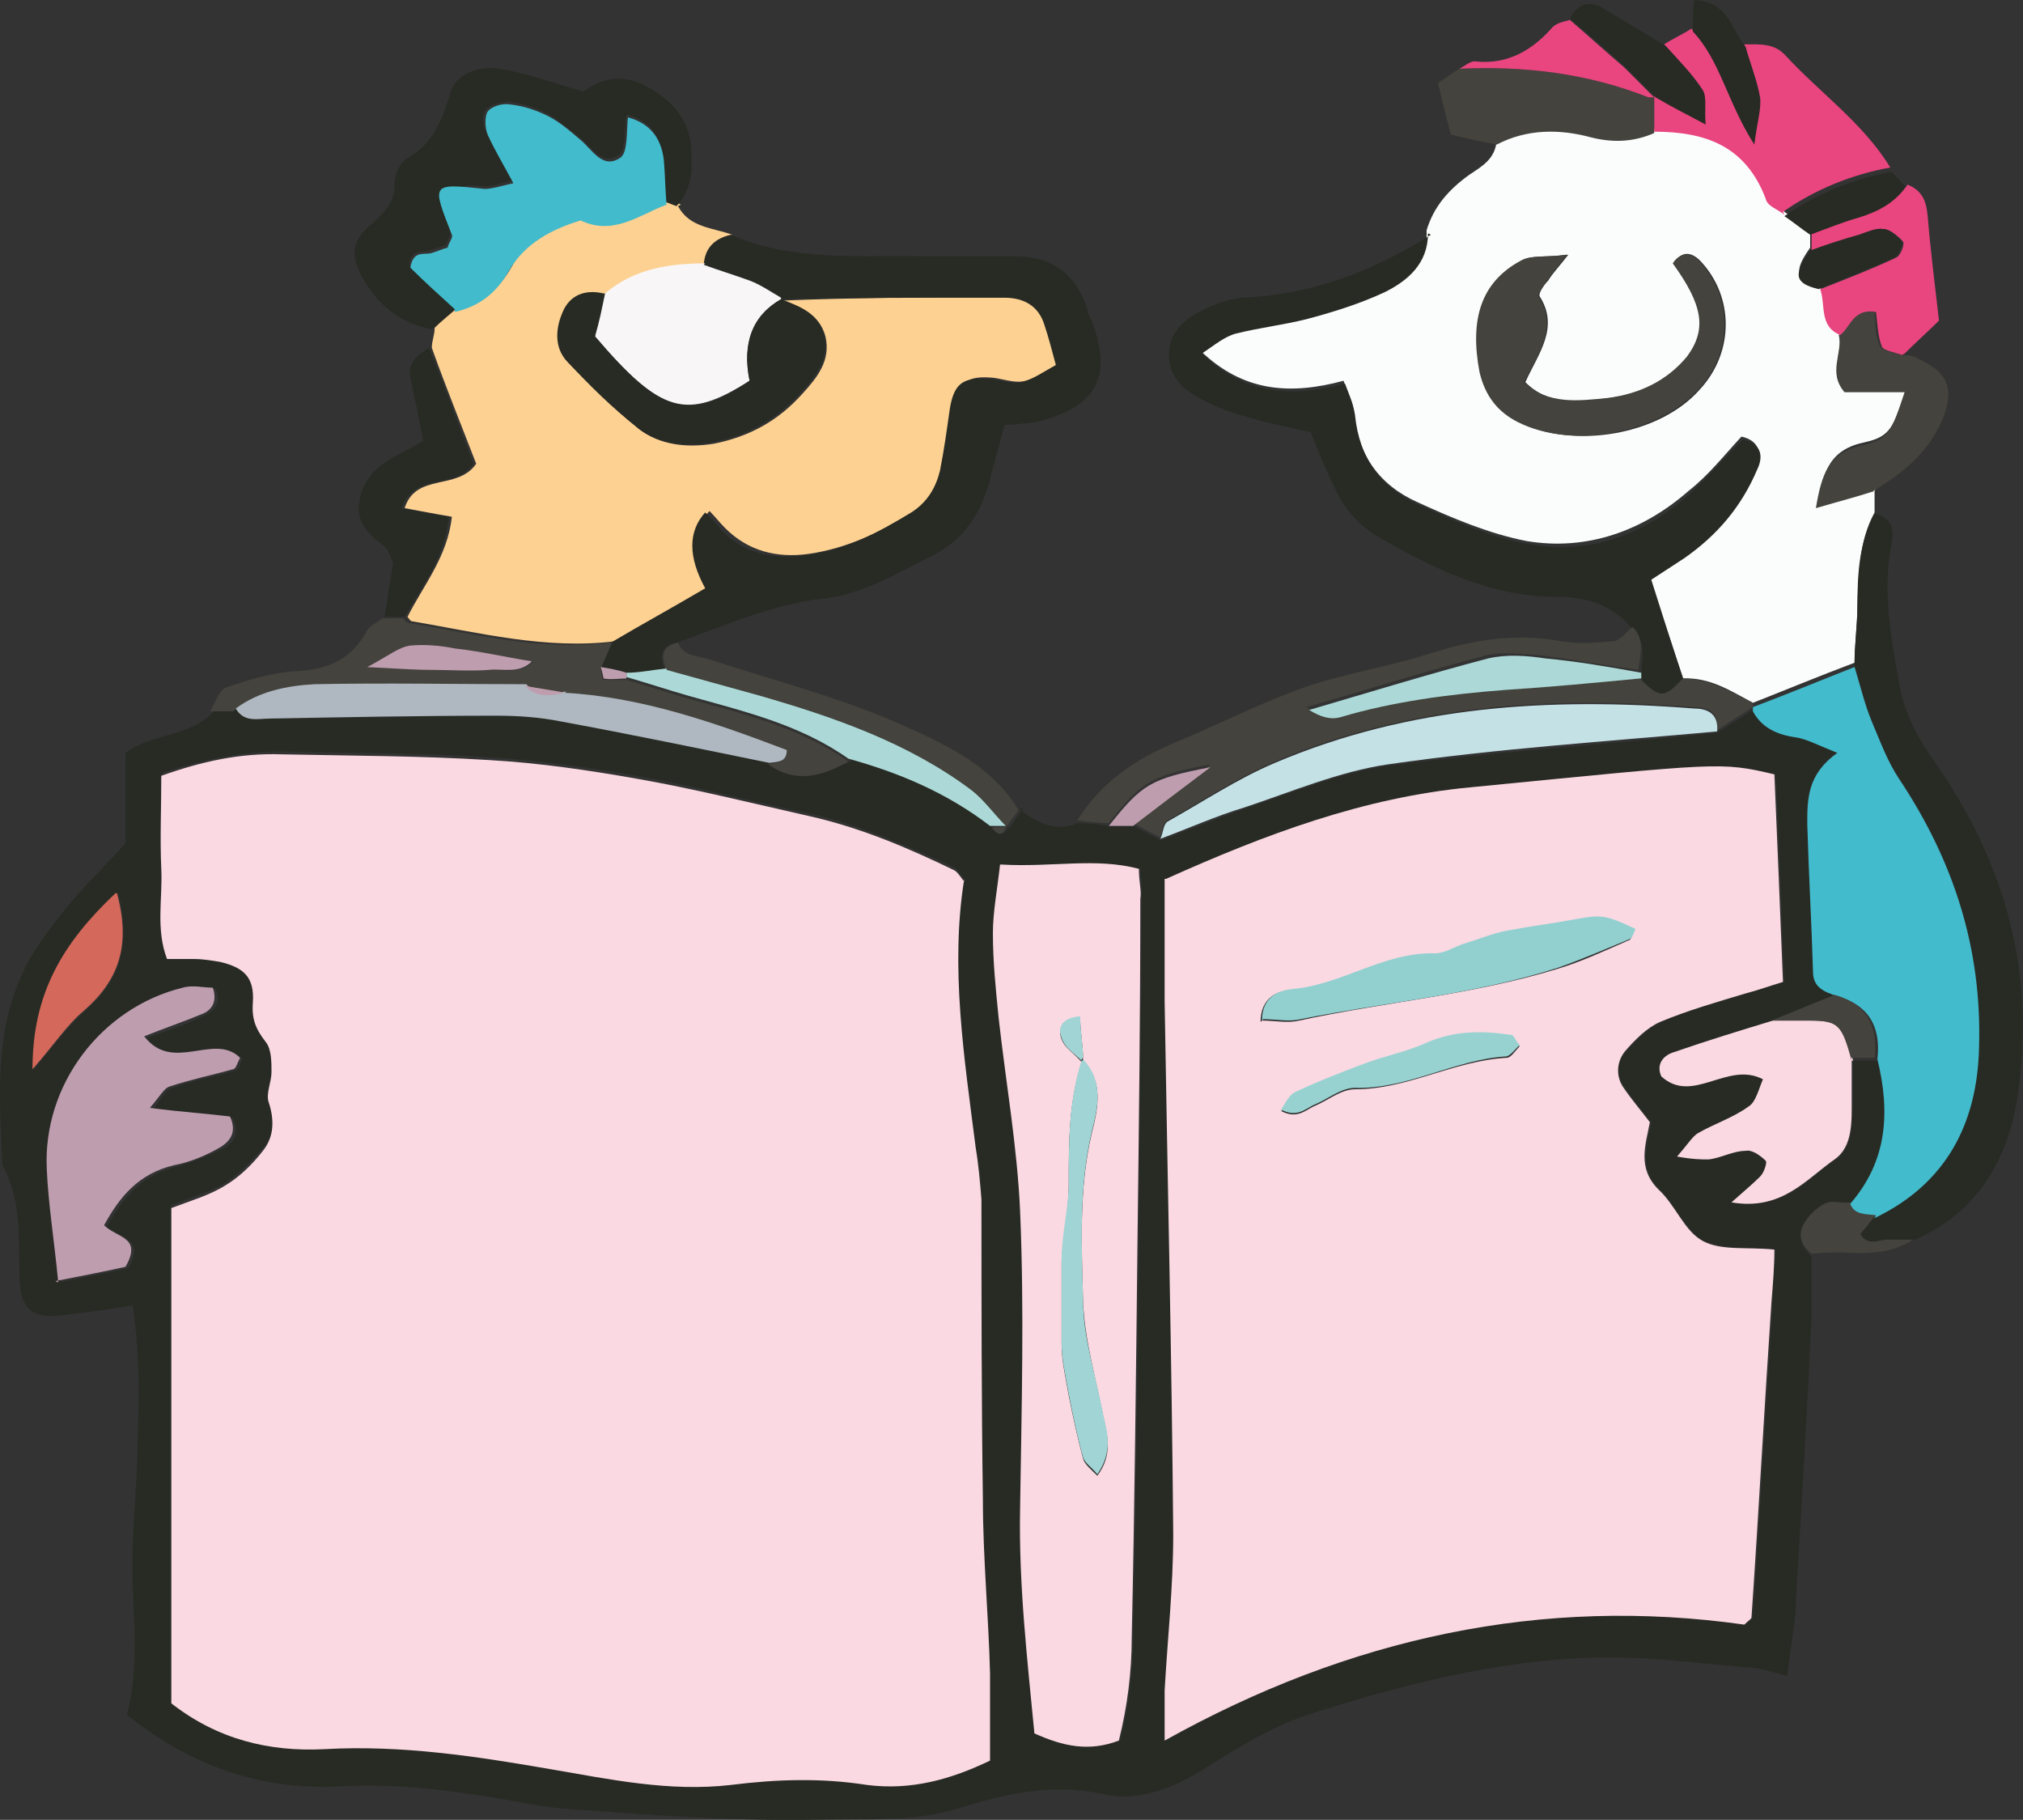 <?xml version="1.0" encoding="UTF-8"?>
<svg id="Laag_2" data-name="Laag 2" xmlns="http://www.w3.org/2000/svg" viewBox="0 0 141.34 127.14">
  <rect x="0" y="0" width="141.34" height="127.14" fill="#333333" stroke="none"/>
  <defs>
    <style>
      .cls-1 {
        fill: #a1d5d5;
      }

      .cls-2 {
        fill: #e9457f;
      }

      .cls-3 {
        fill: #272b24;
      }

      .cls-4 {
        fill: #fdd191;
      }

      .cls-5 {
        fill: #d4685a;
      }

      .cls-6 {
        fill: #acd9d7;
      }

      .cls-7 {
        fill: #fafdfc;
      }

      .cls-8 {
        fill: #afb8c0;
      }

      .cls-9 {
        fill: #97d2d1;
      }

      .cls-10 {
        fill: #f8f6f7;
      }

      .cls-11 {
        fill: #be9daf;
      }

      .cls-12 {
        fill: #92d0d0;
      }

      .cls-13 {
        fill: #c4e1e6;
      }

      .cls-14 {
        fill: #fad9e2;
      }

      .cls-15 {
        fill: #44433d;
      }

      .cls-16 {
        fill: #42bbcc;
      }
    </style>
  </defs>
  <g id="Laag_1-2" data-name="Laag 1">
    <g>
      <path class="cls-3" d="M71.17,56.5c1.2.9,2.5,1.7,4.1,1,.7,0,1.5.1,2.2.2h1.7c.6.3,1.2.6,1.9,1,2-.7,3.9-1.5,5.9-2.2,3.3-1.1,6.6-2.5,10-3,7.6-1,15.3-1.5,23-2.3.8-.5,1.7-1.1,2.5-1.6.6,1.2,1.6,1.6,2.9,1.8.8.1,1.5.6,3,1.1-2,1.5-2.2,3.3-2.1,5,.1,3.4.3,6.8.4,10.3,0,1.1.8,1.5,1.7,1.7-.7.3-1.5.6-2.2.9-.8.3-1.5.6-2.2.9-2.3.7-4.6,1.4-6.9,2.2-.7.2-1.3.8-.9,1.7,2.3,1.9,4.6-1.1,7.1.2-.4.7-.5,1.5-1,1.9-1.1.8-2.4,1.2-3.6,1.9-.4.3-.7.8-1.4,1.6,1.1.1,1.6.3,2.2.2.9-.1,1.7-.6,2.6-.6.5,0,1.1.4,1.4.7.1.1-.2.8-.4,1.1-.5.6-1.1,1.1-2,1.8,3.5.6,5.2-1.6,7.2-3,1.3-.9,1.1-2.7,1.2-4.2v-2.7h1.7c.9,3.7.7,7.1-1.9,10.1-.6,0-1.3-.1-1.8.1-.6.3-1.2.9-1.5,1.5-.4.7,0,1.4.6,2v4.1c-.3,6.6-.7,13.3-1.1,19.9,0,1.6-.4,3.3-.6,5.3-1.1-.3-1.9-.6-2.7-.6-3.6-.3-7.2-.8-10.8-.7-6.8.2-13.5,1.9-20,4-2.7.9-5.2,2.5-7.6,4-2.2,1.3-4.5,2.1-6.9,1.5-3.4-.7-6.6,0-9.8,1-2.2.7-4.4.8-6.7.8-2.7,0-5.4.1-8.2,0-4.1-.1-8.1-.4-12.2-.7-1.8-.1-3.6-.5-5.4-.8-3.6-.6-7.2-1-10.8-.8-5.5.3-10.4-1.4-14.9-5,.8-3,.5-6.1.4-9.3-.1-2.7.2-5.4.3-8.2.1-3.6.3-7.2-.3-11.1-1.7.3-3.4.5-5,.7-2,.2-2.8-.4-2.9-2.5-.1-2.7.2-5.5-1.2-8-.2-4.5-.6-9.1,1.4-13.4.7-1.6,1.9-3.1,3-4.5,1.2-1.5,2.7-2.9,4.2-4.6v-6.3c2.1-1.5,4.8-1.1,6.3-3.1h1.6c.6,1,1.6.7,2.4.7,5.3,0,10.6-.2,15.8-.2,1.5,0,3,0,4.5.4,4.9.9,9.8,1.9,14.6,2.9,1.9,1.4,3.7.8,5.6-.2,3.6,1,6.9,2.4,9.9,4.7.3.5.6.7,1,0h.1c.3-.5.6-.9.9-1.3h-.3ZM67.37,61.4c-.3-.4-.5-.7-.7-.8-3.3-1.5-6.6-3-10.2-3.8-4-.8-7.9-1.9-12-2.6-3.4-.6-6.9-1.1-10.3-1.3-4.8-.3-9.7-.3-14.5-.4-2.9,0-5.6.6-8.4,1.5v6.5c.1,2.1-.4,4.2.4,6.3h1.9c.6,0,1.2,0,1.8.2,1.7.4,2.4,1.1,2.3,2.8-.1,1.2.2,1.9.9,2.8.4.5.4,1.4.4,2.1s-.4,1.5-.2,2.1c.5,1.3.5,2.4-.4,3.4-.8.9-1.6,1.8-2.6,2.4-1.1.7-2.4,1-3.8,1.6v34.6c3.2,2.6,6.8,3.4,10.7,3.2,5.3-.3,10.5.5,15.8,1.4,4.1.7,8.3,1.6,12.6,1.1,3.2-.4,6.3-.5,9.5,0,3.1.5,5.9-.4,8.6-1.7v-6.1c-.2-4.1-.5-8.2-.5-12.2-.1-7,0-13.9-.1-20.9,0-1.2-.2-2.4-.4-3.6-.8-6.3-1.8-12.6-.8-18.8v.2ZM81.47,61.4v8.6c.2,12.4.5,24.8.6,37.2,0,3.6-.4,7.2-.6,10.9v3.5c12.9-7.2,26.3-10.1,40.5-8.1.3-.3.5-.4.5-.5.5-7.4.9-14.8,1.4-22.1,0-1.2.1-2.4.2-3.6-1.8-.2-3.6,0-5-.6-1.3-.7-2-2.5-3.1-3.6-1.5-1.4-.9-3-.6-4.7-.7-.8-1.3-1.6-1.9-2.5-.6-.8-.5-1.8.2-2.5.7-.8,1.5-1.6,2.4-2,1.9-.8,4-1.4,6-2,.8-.3,1.6-.5,2.6-.8-.1-2.6-.2-5-.3-7.4-.1-2.4-.2-4.8-.3-7.1-3.8-.9-3.8-.8-21.2.9-7.5.7-14.4,3.3-21.3,6.4h-.1ZM69.97,60.4c-.2,1.9-.5,3.4-.5,4.8,0,2,.1,3.9.4,5.9.5,4.5,1.3,9,1.5,13.5.2,6.9,0,13.9,0,20.8,0,5.3.4,10.5,1,15.7,2,.9,3.8,1.3,5.9.5.6-2.4.9-4.8.9-7.2.2-9.2.3-18.4.4-27.6,0-8,.2-16,.2-24,0-.6,0-1.2-.1-2.1-3-.7-6,0-9.6-.3h-.1ZM4.07,89.6c2-.4,3.5-.7,4.9-1,1.2-2.1-.6-2.1-1.5-2.9,1.1-2,2.4-3.6,4.9-4.2,1.1-.3,2.3-.8,3.3-1.3.7-.4,1.1-1,.6-2.1-1.6-.2-3.3-.4-5.6-.6.7-.8.9-1.4,1.4-1.5,1.4-.5,2.9-.8,4.4-1.2.2,0,.3-.5.5-.8-1.8-1.8-4.7,1-6.7-1.5,1.5-.5,2.7-.9,3.9-1.5.6-.3,1.4-.7.9-1.9-.6,0-1.4-.1-2.1,0-5.7,1.4-9.8,6.8-9.5,12.7.1,2.4.5,4.8.8,7.9l-.2-.1ZM8.17,62.4c-3.7,3.4-5.9,7-5.8,12.3,1.4-1.7,2.4-3,3.6-4.1,2.4-2.1,3.2-4.5,2.3-8.2h-.1Z"/>
      <path class="cls-7" d="M130.97,34.3v1.5c-1.1,2-1.1,4.3-1.2,6.5,0,1.3-.2,2.7-.2,4-2.4.9-4.8,1.9-7.1,2.8-1.5-.8-3-1.8-4.9-1.7-.7-2.3-1.5-4.5-2.3-7.1.6-.4,1.5-.9,2.3-1.5,2.4-1.5,4.1-3.6,5.1-6.2.4-.9.3-1.8-1-2.1-1.2,1.3-2.3,2.7-3.7,3.8-3.2,2.8-7.1,4.2-11.3,3.5-2.6-.5-5.2-1.6-7.6-2.7-2.7-1.2-4.2-3.3-4.5-6.3,0-.7-.4-1.3-.7-2.2-3.7,1-7,.8-10-2.1,1-.6,1.6-1.2,2.4-1.4,1.6-.4,3.3-.6,4.9-1,1.9-.5,3.8-1.1,5.5-1.9,1.6-.8,3.1-1.9,3-4.1.5-1.7,1.6-2.9,3-3.9.9-.6,1.8-1.1,1.9-2.4,2.1-1.2,4.4-1.1,6.6-.5,1.5.4,3,.3,4.4-.3,3.5,0,6.4,1,7.8,4.7.2.5.9.7,1.3,1.1.6.4,1.2.9,1.8,1.3v1.2c-1.2,1.7-1,2.2.7,2.7.4,1.1,0,2.6,1.4,3.2.2,1.3-.8,2.6.4,4h4.2c-.9,2.7-1.1,3.3-2.9,3.7-2.4.5-2.9,2-3.3,4.4,1.6-.5,2.8-.9,4.1-1.2l-.1.2ZM109.47,17.8c-1.4.2-2.4,0-3.1.4-2.8,1.5-3.7,4.1-2.9,7.8.3,1.6,1.2,2.7,2.7,3.5,3.8,1.9,9.8.9,12.6-2.3,2.4-2.6,2.4-6.5,0-9-.6-.6-1.3-.7-1.8.2,2.1,2.9,2.4,4.6,1,6.5-1.4,1.8-3.3,2.6-5.5,2.9-2.1.3-4.2.6-5.9-1.1.9-2,2.4-3.8,1-6-.1-.2.3-.8.6-1.1.3-.5.7-.9,1.4-1.8h-.1Z"/>
      <path class="cls-4" d="M47.37,14.4c.8,1.5,2.4,1.5,3.8,2-1.2.27-1.83.97-1.9,2.1-2.5,0-5,.4-7,2.1-1.3-.3-2.4,0-2.9,1.4-.5,1.2-.5,2.5.4,3.4,1.6,1.6,3.2,3.2,4.9,4.6,1.5,1.1,3.3,1.3,5.2,1,2.5-.5,4.5-1.6,6.2-3.5,1-1.1,2-2.3,1.6-4-.4-1.5-1.7-2.1-3-2.5h0c4.7-.2,9.3-.2,14-.3h1.8c1.3,0,2.3.6,2.8,1.9.3.8.5,1.7.8,2.8-.9.4-1.6,1-2.4,1.2-.7.2-1.5-.1-2.2-.2-1.9-.2-2.5.3-2.8,2-.2,1.5-.4,3-.7,4.4-.2,1.2-.9,2.2-2,2.9-2.3,1.4-4.7,2.6-7.5,3-2.2.3-4.2-.2-5.8-1.8-.4-.4-.7-.8-1.1-1.2-1.27,1.33-1.27,3.1,0,5.3-2.2,1.3-4.4,2.5-6.6,3.8-4.8.6-9.5-.6-14.2-1.4-.1,0-.2-.2-.3-.3,1.1-2.2,2.8-4.2,3.1-7-1.2-.2-2.2-.4-3.3-.6.8-2.5,3.7-1.2,5-3.1-1-2.6-2.1-5.3-3.1-8.1,0-.5.2-.9.2-1.4.5-.5,1-.9,1.6-1.4,1.7-.3,2.9-1.3,3.8-2.9,1-1.9,2.9-2.9,5-3.5,2.3,1.1,4-.5,6-1.1.3,0,.6.2.8.3l-.2.1Z"/>
      <path class="cls-3" d="M99.77,16.3c0,2.1-1.4,3.3-3,4.1-1.7.8-3.6,1.4-5.5,1.9-1.6.4-3.3.6-4.9,1-.8.2-1.5.8-2.4,1.4,3,2.9,6.3,3.1,10,2.1.3.8.6,1.5.7,2.2.3,3,1.8,5.1,4.5,6.3,2.5,1.1,5,2.3,7.6,2.7,4.2.8,8.1-.6,11.3-3.5,1.3-1.2,2.5-2.6,3.7-3.8,1.4.3,1.4,1.3,1,2.1-1.1,2.6-2.8,4.6-5.1,6.2-.9.6-1.7,1.1-2.3,1.5.8,2.5,1.5,4.8,2.3,7.1-1.3,1.3-1.6,1.3-3,0v-.4c0-1,.4-2.1-.4-3-1.4-1.8-3.1-2.5-5.5-2.5-4.5,0-8.5-1.9-12.3-4.1-1.5-.8-2.6-2.1-3.3-3.7-.6-1.2-1.1-2.5-1.6-3.7-1.7-.4-3.3-.7-4.9-1.2-1-.3-2-.7-2.9-1.2-1.3-.7-2.2-1.7-2.1-3.2s1.2-2.4,2.5-3c.8-.4,1.7-.7,2.6-.8,4.8-.2,9.1-1.8,13.2-4.4l-.2-.1Z"/>
      <path class="cls-3" d="M49.17,18.5c.07-1.13.7-1.83,1.9-2.1,4.3,1.9,8.9,1.4,13.4,1.5h6.4c2.6,0,4.3,1.2,5.1,3.7,0,.3.2.6.3.8,1.4,3.7.5,5.8-3.2,6.9-.8.3-1.8.3-2.9.4-.3,1.3-.7,2.5-1,3.8-.6,2.3-1.8,4.2-4,5.3-2.4,1.2-4.9,2.7-7.5,3-3.7.4-7,1.9-10.4,3.1-1,.2-1.27.83-.8,1.9-.9,0-1.8.2-2.8.3-.6-.1-1.2-.2-1.8-.4.3-.6.5-1.2.8-1.8,2.2-1.3,4.4-2.5,6.6-3.8-1.2-2.2-1.2-3.97,0-5.3.4.4.8.8,1.1,1.2,1.6,1.7,3.6,2.1,5.8,1.8,2.8-.3,5.2-1.6,7.5-3,1.1-.7,1.7-1.7,2-2.9.3-1.5.5-3,.7-4.4.3-1.7.9-2.2,2.8-2,.7,0,1.5.4,2.2.2.8-.2,1.5-.7,2.4-1.2-.3-1.1-.5-1.9-.8-2.8-.4-1.3-1.4-1.9-2.8-1.9h-1.8c-4.7,0-9.3,0-14,.1-.7-.4-1.4-.8-2.2-1.2-1-.4-2.1-.8-3.2-1.1l.2-.1Z"/>
      <path class="cls-3" d="M129.57,46.4c0-1.3.2-2.7.2-4,0-2.2.1-4.5,1.2-6.5,1.1.2,1.4,1,1.2,2-.7,3.5,0,6.9.6,10.3.4,1.8,1.2,3.3,2.3,4.9,5.1,7.2,7.3,15.2,5.8,24-.8,4.4-3,7.8-7.3,9.6h-1.8c-.6,0-1.4.4-1.9-.4.4-.5.7-.9,1.1-1.3,5-2.4,7.2-6.6,7.3-12,.1-6.9-1.8-13-5.6-18.7-.8-1.2-1.4-2.6-1.9-4-.5-1.2-.8-2.6-1.2-3.8v-.1Z"/>
      <path class="cls-15" d="M114.57,47.4c1.4,1.4,1.7,1.4,3,0,1.8,0,3.3.9,4.9,1.7v.3c-.8.5-1.7,1.1-2.5,1.6.1-1.2-.5-1.6-1.6-1.6-10-.8-19.9-.2-29.3,3.8-2.6,1.1-5,2.7-7.5,4.1-.3.2-.4.8-.5,1.2-.6-.3-1.2-.6-1.9-1,1.7-1.3,3.4-2.6,5.4-4.1-4.2.8-4.8,1.2-7.1,4.1-.7,0-1.5-.1-2.2-.2,1.7-2.7,4.1-4.3,7-5.5,2.2-.9,4.4-2,6.6-2.9,1.4-.6,2.8-1.1,4.3-1.5,2.2-.6,4.4-1,6.6-1.7,3.1-1,6.1-1.5,9.3-.9,1.2.2,2.4.1,3.6,0,.5,0,.9-.6,1.4-1,.9.9.5,2,.4,3-2.2-.3-4.4-.7-6.7-1-1.3-.1-2.8-.3-4,0-4.2,1.1-8.3,2.4-12.5,3.6.8.5,1.6.7,2.2.5,3.8-1.1,7.6-1.7,11.5-1.9,3.1-.2,6.3-.6,9.4-.8l.2.2Z"/>
      <path class="cls-3" d="M31.77,21.6c-.5.5-1,.9-1.6,1.4-2.2-.4-3.8-1.7-4.9-3.7-.7-1.3-.7-2.3.3-3.3,1-.9,2.1-1.7,2-3.3,0-.5.4-1.3.8-1.6,1.9-1,2.5-2.7,3.1-4.6.4-1.4,2-1.9,3.4-1.7,1.9.3,3.8,1,5.9,1.6,1.3-1,2.9-1.3,4.7-.2,1.5.9,2.6,2.1,2.8,3.9.1,1.5.2,3-1,4.3-.3-.1-.5-.2-.8-.3,0-1.1,0-2.1-.2-3.2-.2-1.5-.9-2.5-2.5-2.9-.2,1,0,2.4-.5,2.8-1.3.9-2-.7-2.9-1.3-.7-.5-1.4-1.2-2.2-1.6s-1.7-.7-2.6-.8c-.5,0-1.3.2-1.6.5-.3.4-.3,1.2,0,1.6.4,1.1,1.1,2,1.8,3.4-.9.2-1.5.5-2,.4q-3.7-.4-2.3,3.2c0,.2-.2.6-.3.9-.4.1-.8.3-1.2.4-.5.2-1.2-.2-1.4,1,1,.9,2,1.9,3.1,2.9l.1.2Z"/>
      <path class="cls-2" d="M124.67,15c-.5-.4-1.2-.6-1.3-1.1-1.4-3.7-4.2-4.7-7.8-4.7v-2.5c1,.5,2,1.1,3.5,1.9,0-1.1.1-1.9-.2-2.4-.8-1.1-1.7-2-2.6-3.1.6-.4,1.3-.7,1.9-1.1,2,2,2.4,4.9,4.3,7.9.2-1.7.5-2.5.4-3.3-.2-1.2-.6-2.3-1-3.5,1.1,0,2.1-.1,2.9.8,2.4,2.6,5.4,4.7,7.3,7.8-2.7.5-5.2,1.5-7.5,3.1l.1.2Z"/>
      <path class="cls-15" d="M42.77,44.9c-.3.6-.5,1.2-.8,1.8,0,.3.1.8.2.8h1.6c1.4.4,2.9.9,4.3,1.3,3.9,1.1,7.8,2,11.2,4.4-1.8,1-3.6,1.6-5.6.2.5-.2,1.2,0,1.2-.9-5-1.9-10.1-3.7-15.5-4l-2.8-.5c-4.9,0-9.9-.2-14.8,0-1.9,0-3.9.5-5.5,1.7h-1.6c.4-.6.6-1.5,1.2-1.7,1.5-.5,3.1-1,4.7-1.1,2.3-.1,4-.8,5.1-2.9.2-.3.7-.5,1-.8h1.5c.1.1.2.3.3.3,4.7.8,9.3,2,14.2,1.4h.1ZM25.67,46.6c2.1.1,3.3.2,4.5.2h4.1c1,0,2.1.3,3-.6-1.9-.3-3.7-.6-5.4-.9-1-.1-2.1-.4-3.1-.2-.8,0-1.5.7-3,1.5h-.1Z"/>
      <path class="cls-15" d="M115.57,6.8v2.5c-1.4.6-2.8.7-4.4.3-2.2-.6-4.5-.6-6.6.5-1-.2-2-.4-3.2-.7-.3-1.1-.6-2.3-.9-3.6.6-.4,1-.7,1.5-1,4.5-.2,9,.3,13.2,2h.4Z"/>
      <path class="cls-15" d="M130.97,34.3c-1.2.4-2.4.7-4.1,1.2.4-2.4.9-3.9,3.3-4.4,1.8-.4,2-1,2.9-3.7h-4.2c-1.2-1.4-.1-2.7-.4-4,.8-.6,1-2,2.5-1.6.1.8,0,1.7.4,2.4.1.3.9.4,1.4.6.4,0,.9,0,1.3.3,2,.9,2.4,2,1.8,3.8-.9,2.5-2.8,4.1-5,5.4h.1Z"/>
      <path class="cls-3" d="M28.37,43.1h-1.5c.2-1.3.4-2.6.6-3.8-.2-.4-.3-.8-.5-1-.9-.8-2-1.5-1.9-2.9.1-1.6,1-2.7,2.5-3.5.6-.3,1.3-.7,2-1.1-.3-1.6-.6-3-.9-4.4-.2-1.1.5-1.6,1.3-2.1,1.1,2.7,2.1,5.5,3.1,8.1-1.3,1.9-4.1.5-5,3.1,1.1.2,2.1.4,3.3.6-.3,2.9-1.9,4.9-3.1,7h.1Z"/>
      <path class="cls-2" d="M132.87,24.8c-.5-.2-1.3-.3-1.4-.6-.3-.8-.3-1.7-.4-2.4-1.6-.3-1.8,1.1-2.5,1.6-1.5-.6-1-2.1-1.4-3.2,1.8-.7,3.6-1.4,5.3-2.2.3-.1.6-.9.5-1.1-.3-.4-.9-.8-1.3-.9-.6,0-1.2.2-1.7.4-1.1.4-2.3.7-3.4,1.1v-1.2c1.1-.4,2.3-.8,3.4-1.2,1.3-.4,2.5-1,3.3-2.2,1,.4,1.3,1.1,1.4,2.1.2,2.4.5,4.8.8,7.4-.7.7-1.6,1.5-2.4,2.3l-.2.1Z"/>
      <path class="cls-15" d="M46.57,46.8c-.47-1.07-.2-1.7.8-1.9.4,1,1.4.9,2.3,1.2,4.6,1.5,9.3,2.7,13.7,4.7,2.9,1.3,6,2.8,7.8,5.8-.3.4-.6.8-.9,1.2-.8-.9-1.5-1.9-2.4-2.5-4.5-3.3-9.6-5-14.8-6.6-2.2-.6-4.3-1.2-6.5-1.8v-.1Z"/>
      <path class="cls-3" d="M116.37,3.2c.9,1,1.9,2,2.6,3.1.3.5.1,1.3.2,2.4-1.5-.8-2.5-1.3-3.5-1.9h0c-.7-.7-1.4-1.4-2.1-2.1-1.3-1.2-2.6-2.3-3.9-3.4.5-.9,1.2-1.3,2.2-.8,1.5.9,3,1.8,4.5,2.7h0Z"/>
      <path class="cls-2" d="M109.57,1.3c1.3,1.1,2.6,2.3,3.9,3.4.7.7,1.4,1.4,2.1,2.1h-.4c-4.3-1.7-8.7-2.2-13.2-2,.4-.2.8-.6,1.2-.5,2.2.2,3.9-.8,5.3-2.4.3-.3.8-.4,1.2-.5l-.1-.1Z"/>
      <path class="cls-3" d="M121.97,3.3c.3,1.2.8,2.3,1,3.5.1.8-.2,1.7-.4,3.3-1.9-3-2.4-5.9-4.3-7.9,0-.7,0-1.4.1-2.2,2.4.1,2.6,2.1,3.6,3.3h0Z"/>
      <path class="cls-15" d="M131.07,84.9c-.4.4-.7.9-1.1,1.3.5.9,1.3.4,1.9.4h1.8c-1.5,1-3.3,1-5,.9-.7,0-1.4,0-2.1.1-.6-.5-1-1.2-.6-2,.3-.6.9-1.2,1.5-1.5.5-.3,1.2,0,1.8-.1.3.9,1.1.7,1.8.8v.1Z"/>
      <path class="cls-3" d="M133.17,13c-.8,1.2-2,1.8-3.3,2.2-1.1.3-2.3.8-3.4,1.2-.6-.4-1.2-.9-1.8-1.3,2.3-1.6,4.8-2.6,7.5-3.1.3.4.7.7,1,1.1v-.1Z"/>
      <path class="cls-14" d="M67.37,61.4c-1,6.2,0,12.5.8,18.8.2,1.2.3,2.4.4,3.6,0,7,0,13.9.1,20.9,0,4.1.4,8.2.5,12.2v6.1c-2.7,1.3-5.5,2.1-8.6,1.7-3.2-.5-6.3-.4-9.5,0-4.3.5-8.5-.4-12.6-1.1-5.2-.9-10.4-1.7-15.8-1.4-3.9.2-7.5-.7-10.7-3.2v-34.6c1.3-.5,2.7-.9,3.8-1.6,1-.6,1.9-1.5,2.6-2.4.8-1,.8-2.2.4-3.4-.2-.6.2-1.4.2-2.1s0-1.6-.4-2.1c-.7-.9-1-1.6-.9-2.8.1-1.7-.6-2.4-2.3-2.8-.6-.1-1.2-.2-1.8-.2h-1.9c-.8-2.1-.3-4.2-.4-6.3-.1-2.1,0-4.2,0-6.5,2.8-1,5.5-1.6,8.4-1.5,4.8.1,9.7.1,14.5.4,3.5.2,6.9.7,10.3,1.3,4,.7,8,1.7,12,2.6,3.6.8,6.9,2.2,10.2,3.8.2.1.4.4.7.8v-.2Z"/>
      <path class="cls-14" d="M81.47,61.4c6.9-3.1,13.8-5.7,21.3-6.4,17.4-1.7,17.4-1.8,21.2-.9.1,2.3.2,4.7.3,7.1.1,2.4.2,4.8.3,7.4-1,.3-1.8.6-2.6.8-2,.6-4.1,1.2-6,2-.9.4-1.7,1.2-2.4,2-.6.7-.7,1.7-.2,2.5.6.9,1.3,1.7,1.9,2.5-.3,1.6-.9,3.2.6,4.7,1.2,1.1,1.8,2.9,3.1,3.6,1.3.7,3.1.4,5,.6,0,1.2-.1,2.4-.2,3.6-.5,7.4-.9,14.8-1.4,22.1,0,.1-.2.2-.5.5-14.1-2-27.6.9-40.5,8.1v-3.5c.2-3.6.6-7.2.6-10.9-.1-12.4-.4-24.8-.6-37.2v-8.6h.1ZM88.17,71.3c.9,0,1.8.2,2.6,0,6-1.3,12.1-1.8,18-3.6,1.7-.5,3.4-1.3,5-2,.2,0,.3-.5.4-.7-2-1-2.4-1-4.1-.7-1.6.3-3.2.5-4.8.8-1,.2-2,.6-3,.9-.7.2-1.4.7-2.1.7-3.6,0-6.5,2.1-10,2.5-.9,0-2.1.5-2.1,2.2l.1-.1ZM89.47,77.6c1.1.6,1.7,0,2.3-.3,1-.4,1.9-1.2,2.9-1.2,3.7,0,6.9-2,10.6-2.2.3,0,.6-.5.9-.8-.3-.3-.4-.7-.6-.7-2-.3-3.9-.3-5.8.5-1.5.7-3.1,1-4.7,1.6-1.5.6-3.1,1.2-4.6,1.9-.4.2-.6.8-1,1.3v-.1Z"/>
      <path class="cls-14" d="M69.97,60.4c3.6.2,6.6-.5,9.6.3,0,1,.2,1.5.1,2.1,0,8-.1,16-.2,24-.1,9.2-.2,18.4-.4,27.6,0,2.4-.3,4.8-.9,7.2-2.1.8-3.9.4-5.9-.5-.5-5.2-1.1-10.4-1-15.7.1-6.9.3-13.9,0-20.8-.2-4.5-1-9-1.5-13.5-.2-2-.4-3.9-.4-5.9,0-1.5.3-3,.5-4.8h.1ZM75.67,74c0-1-.2-1.9-.2-2.9-1.2,0-1.6.8-1.3,1.5.2.6.9,1,1.4,1.6-.9,2.8-.9,5.6-.9,8.5,0,1.8-.4,3.6-.5,5.4v5.8c0,1.2.3,2.4.5,3.6.3,1.5.6,2.9,1,4.4.1.4.6.8,1,1.2,1.1-1.5.7-2.8.4-4.2-.5-2.6-1.3-5.3-1.4-8-.1-3.9-.3-7.8.6-11.7.4-1.6.9-3.6-.6-5.1v-.1Z"/>
      <path class="cls-16" d="M131.07,84.9c-.7-.1-1.5,0-1.8-.8,2.6-3,2.8-6.4,1.9-10.1.27-2.33-.67-3.8-2.8-4.4-.9-.3-1.7-.6-1.7-1.7-.1-3.4-.3-6.8-.4-10.3,0-1.8,0-3.5,2.1-5-1.5-.6-2.2-1-3-1.1-1.3-.2-2.3-.7-2.9-1.8v-.3c2.4-.9,4.8-1.9,7.1-2.8.4,1.3.7,2.6,1.2,3.8.6,1.4,1.1,2.8,1.9,4,3.8,5.7,5.8,11.8,5.6,18.7-.1,5.4-2.3,9.6-7.3,12l.1-.2Z"/>
      <path class="cls-11" d="M4.07,89.6c-.3-3.1-.7-5.5-.8-7.9-.3-5.9,3.8-11.3,9.5-12.7.7-.2,1.4,0,2.1,0,.4,1.2-.3,1.7-.9,1.9-1.2.5-2.4.9-3.9,1.5,2,2.6,4.9-.3,6.7,1.5-.2.4-.3.8-.5.8-1.4.4-2.9.7-4.4,1.2-.4.1-.7.7-1.4,1.5,2.3.3,4,.4,5.6.6.5,1.1,0,1.7-.6,2.1-1,.6-2.2,1.1-3.3,1.3-2.5.6-3.8,2.2-4.9,4.2.9.9,2.7.8,1.5,2.9-1.3.3-2.9.6-4.9,1l.2.1Z"/>
      <path class="cls-14" d="M129.37,74.1v2.7c0,1.5.1,3.3-1.2,4.2-2,1.4-3.7,3.6-7.2,3,.9-.8,1.5-1.3,2-1.8.3-.3.5-1,.4-1.1-.4-.4-1-.8-1.4-.7-.9,0-1.7.5-2.6.6-.5,0-1.1,0-2.2-.2.7-.8,1-1.3,1.4-1.6,1.2-.7,2.5-1.1,3.6-1.9.5-.3.7-1.2,1-1.9-2.5-1.3-4.9,1.8-7.1-.2-.4-.9.2-1.5.9-1.7,2.3-.8,4.6-1.5,6.9-2.2h2.6c2,0,2.3.3,3,2.8h-.1Z"/>
      <path class="cls-13" d="M81.07,58.6c.2-.4.2-1,.5-1.2,2.5-1.4,4.9-3,7.5-4.1,9.4-4,19.2-4.6,29.3-3.8,1.1,0,1.7.5,1.6,1.6-7.7.7-15.4,1.2-23,2.3-3.4.5-6.7,1.9-10,3-2,.6-4,1.5-5.9,2.2Z"/>
      <path class="cls-8" d="M39.47,48.4c5.4.3,10.5,2.1,15.5,4,0,.9-.7.8-1.2.9-4.9-1-9.7-2-14.6-2.9-1.5-.3-3-.4-4.5-.4-5.3,0-10.6.1-15.8.2-.9,0-1.8.3-2.4-.7,1.6-1.2,3.6-1.6,5.5-1.7,4.9-.1,9.9,0,14.8,0,.8.9,1.8.7,2.8.5l-.1.1Z"/>
      <path class="cls-6" d="M46.57,46.8c2.2.6,4.3,1.2,6.5,1.8,5.2,1.5,10.4,3.3,14.8,6.6.9.7,1.6,1.7,2.4,2.5h-1.1c-3-2.3-6.3-3.7-9.9-4.7-3.4-2.4-7.3-3.3-11.2-4.4-1.4-.4-2.9-.9-4.3-1.3v-.3c.9,0,1.8-.2,2.8-.3v.1Z"/>
      <path class="cls-5" d="M8.17,62.4c1,3.7.1,6.1-2.3,8.2-1.2,1-2.1,2.4-3.6,4.1,0-5.3,2.1-8.8,5.8-12.3h.1Z"/>
      <path class="cls-15" d="M129.37,74.1c-.7-2.5-.9-2.8-3-2.8h-2.6c.7-.3,1.5-.6,2.2-.9s1.5-.6,2.2-.9c2.13.6,3.07,2.07,2.8,4.4h-1.7l.1.2Z"/>
      <path class="cls-11" d="M77.47,57.7c2.3-2.9,2.9-3.3,7.1-4.1-2,1.5-3.7,2.8-5.4,4.1h-1.7Z"/>
      <path class="cls-15" d="M69.27,57.8h1c-.3.7-.6.5-1,0Z"/>
      <path class="cls-15" d="M109.47,17.8c-.7.9-1.1,1.4-1.4,1.8-.2.4-.7.9-.6,1.1,1.4,2.2,0,4-1,6,1.7,1.6,3.8,1.3,5.9,1.1,2.2-.3,4.1-1.2,5.5-2.9,1.4-1.9,1.1-3.6-1-6.5.5-.8,1.3-.8,1.8-.2,2.4,2.5,2.4,6.4,0,9-2.9,3.1-8.8,4.2-12.6,2.3-1.4-.7-2.3-1.8-2.7-3.5-.7-3.7.1-6.3,2.9-7.8.7-.4,1.7-.2,3.1-.4h.1Z"/>
      <path class="cls-3" d="M126.47,17.5c1.1-.4,2.3-.8,3.4-1.1.6-.2,1.2-.5,1.7-.4.5,0,1,.5,1.3.9.1.1-.2.9-.5,1.1-1.8.8-3.6,1.5-5.3,2.2-1.7-.4-1.8-1-.6-2.7Z"/>
      <path class="cls-16" d="M31.77,21.6c-1.1-1-2.2-2-3.1-2.9.2-1.2.9-.9,1.4-1,.4-.1.8-.3,1.2-.4.1-.4.4-.7.3-.9-1.4-3.6-1.5-3.6,2.3-3.2.5,0,1.1-.2,2-.4-.7-1.3-1.3-2.3-1.8-3.4-.2-.5-.2-1.3,0-1.6.3-.4,1.1-.6,1.6-.5.9.1,1.8.4,2.6.8s1.5,1,2.2,1.6c.9.7,1.6,2.2,2.9,1.3.5-.4.4-1.8.5-2.8,1.5.4,2.3,1.4,2.5,2.9.1,1,.1,2.1.2,3.2-1.9.7-3.7,2.2-6,1.1-2,.6-3.9,1.6-5,3.5-.9,1.6-2.1,2.5-3.8,2.9v-.2Z"/>
      <path class="cls-10" d="M49.17,18.5c1.1.4,2.1.7,3.2,1.1.8.3,1.5.8,2.2,1.2v.1c-2,1.2-2.73,3.1-2.2,5.7-4.4,2.8-6.2,2.3-10.8-3.1.2-1,.4-2,.7-3,2-1.7,4.4-2.1,7-2.1l-.1.1Z"/>
      <path class="cls-3" d="M42.27,20.5c-.2,1-.4,2-.7,3,4.6,5.4,6.5,6,10.8,3.1-.53-2.67.2-4.57,2.2-5.7,1.3.5,2.6,1,3,2.5.4,1.7-.6,2.9-1.6,4-1.7,1.9-3.7,3-6.2,3.5-1.9.3-3.7.2-5.2-1-1.8-1.4-3.4-3-4.9-4.6-.9-.9-.9-2.2-.4-3.4.5-1.3,1.6-1.7,2.9-1.4h.1Z"/>
      <path class="cls-6" d="M114.57,47.4c-3.1.3-6.3.6-9.4.8-3.9.3-7.8.8-11.5,1.9-.7.2-1.4,0-2.2-.5,4.1-1.2,8.3-2.5,12.5-3.6,1.3-.3,2.7-.2,4,0,2.2.2,4.5.6,6.7,1v.4h-.1Z"/>
      <path class="cls-11" d="M43.77,47.1v.3c-.5,0-1.1.1-1.6,0,0,0-.1-.5-.2-.8.6.1,1.2.2,1.8.4v.1Z"/>
      <path class="cls-11" d="M25.67,46.6c1.5-.8,2.2-1.4,3-1.5,1-.1,2.1,0,3.1.2,1.8.2,3.5.6,5.4.9-.9.9-2,.5-3,.6-1.3.1-2.7,0-4.1,0-1.2,0-2.4-.1-4.5-.2h.1Z"/>
      <path class="cls-11" d="M39.47,48.4c-1,.2-2,.4-2.8-.5.9.2,1.9.3,2.8.5Z"/>
      <path class="cls-12" d="M88.17,71.3c0-1.7,1.2-2.1,2.1-2.2,3.5-.3,6.4-2.6,10-2.5.7,0,1.4-.5,2.1-.7,1-.3,1.9-.7,3-.9,1.6-.3,3.2-.5,4.8-.8,1.7-.3,2-.3,4.1.7-.1.2-.2.6-.4.7-1.7.7-3.3,1.4-5,2-5.9,1.9-12,2.4-18,3.6-.8.2-1.7,0-2.6,0l-.1.1Z"/>
      <path class="cls-9" d="M89.47,77.6c.3-.5.6-1.1,1-1.3,1.5-.7,3-1.3,4.6-1.9,1.5-.6,3.2-.9,4.7-1.6,1.9-.8,3.8-.8,5.8-.5.2,0,.3.4.6.7-.3.3-.6.7-.9.8-3.6.2-6.9,2.3-10.6,2.2-1,0-1.9.8-2.9,1.2-.6.3-1.2.9-2.3.3v.1Z"/>
      <path class="cls-1" d="M75.67,74c1.5,1.6,1,3.5.6,5.1-.9,3.9-.7,7.8-.6,11.7,0,2.7.9,5.3,1.4,8,.3,1.3.7,2.6-.4,4.2-.4-.5-.9-.8-1-1.2-.4-1.4-.7-2.9-1-4.4-.2-1.2-.5-2.4-.5-3.6v-5.8c0-1.8.5-3.6.5-5.4,0-2.9,0-5.7.9-8.5h.1v-.1Z"/>
      <path class="cls-1" d="M75.57,74.1c-.5-.5-1.2-.9-1.4-1.6-.3-.7,0-1.4,1.3-1.5,0,1,.2,2,.2,2.9l-.1.1v.1Z"/>
    </g>
  </g>
</svg>
